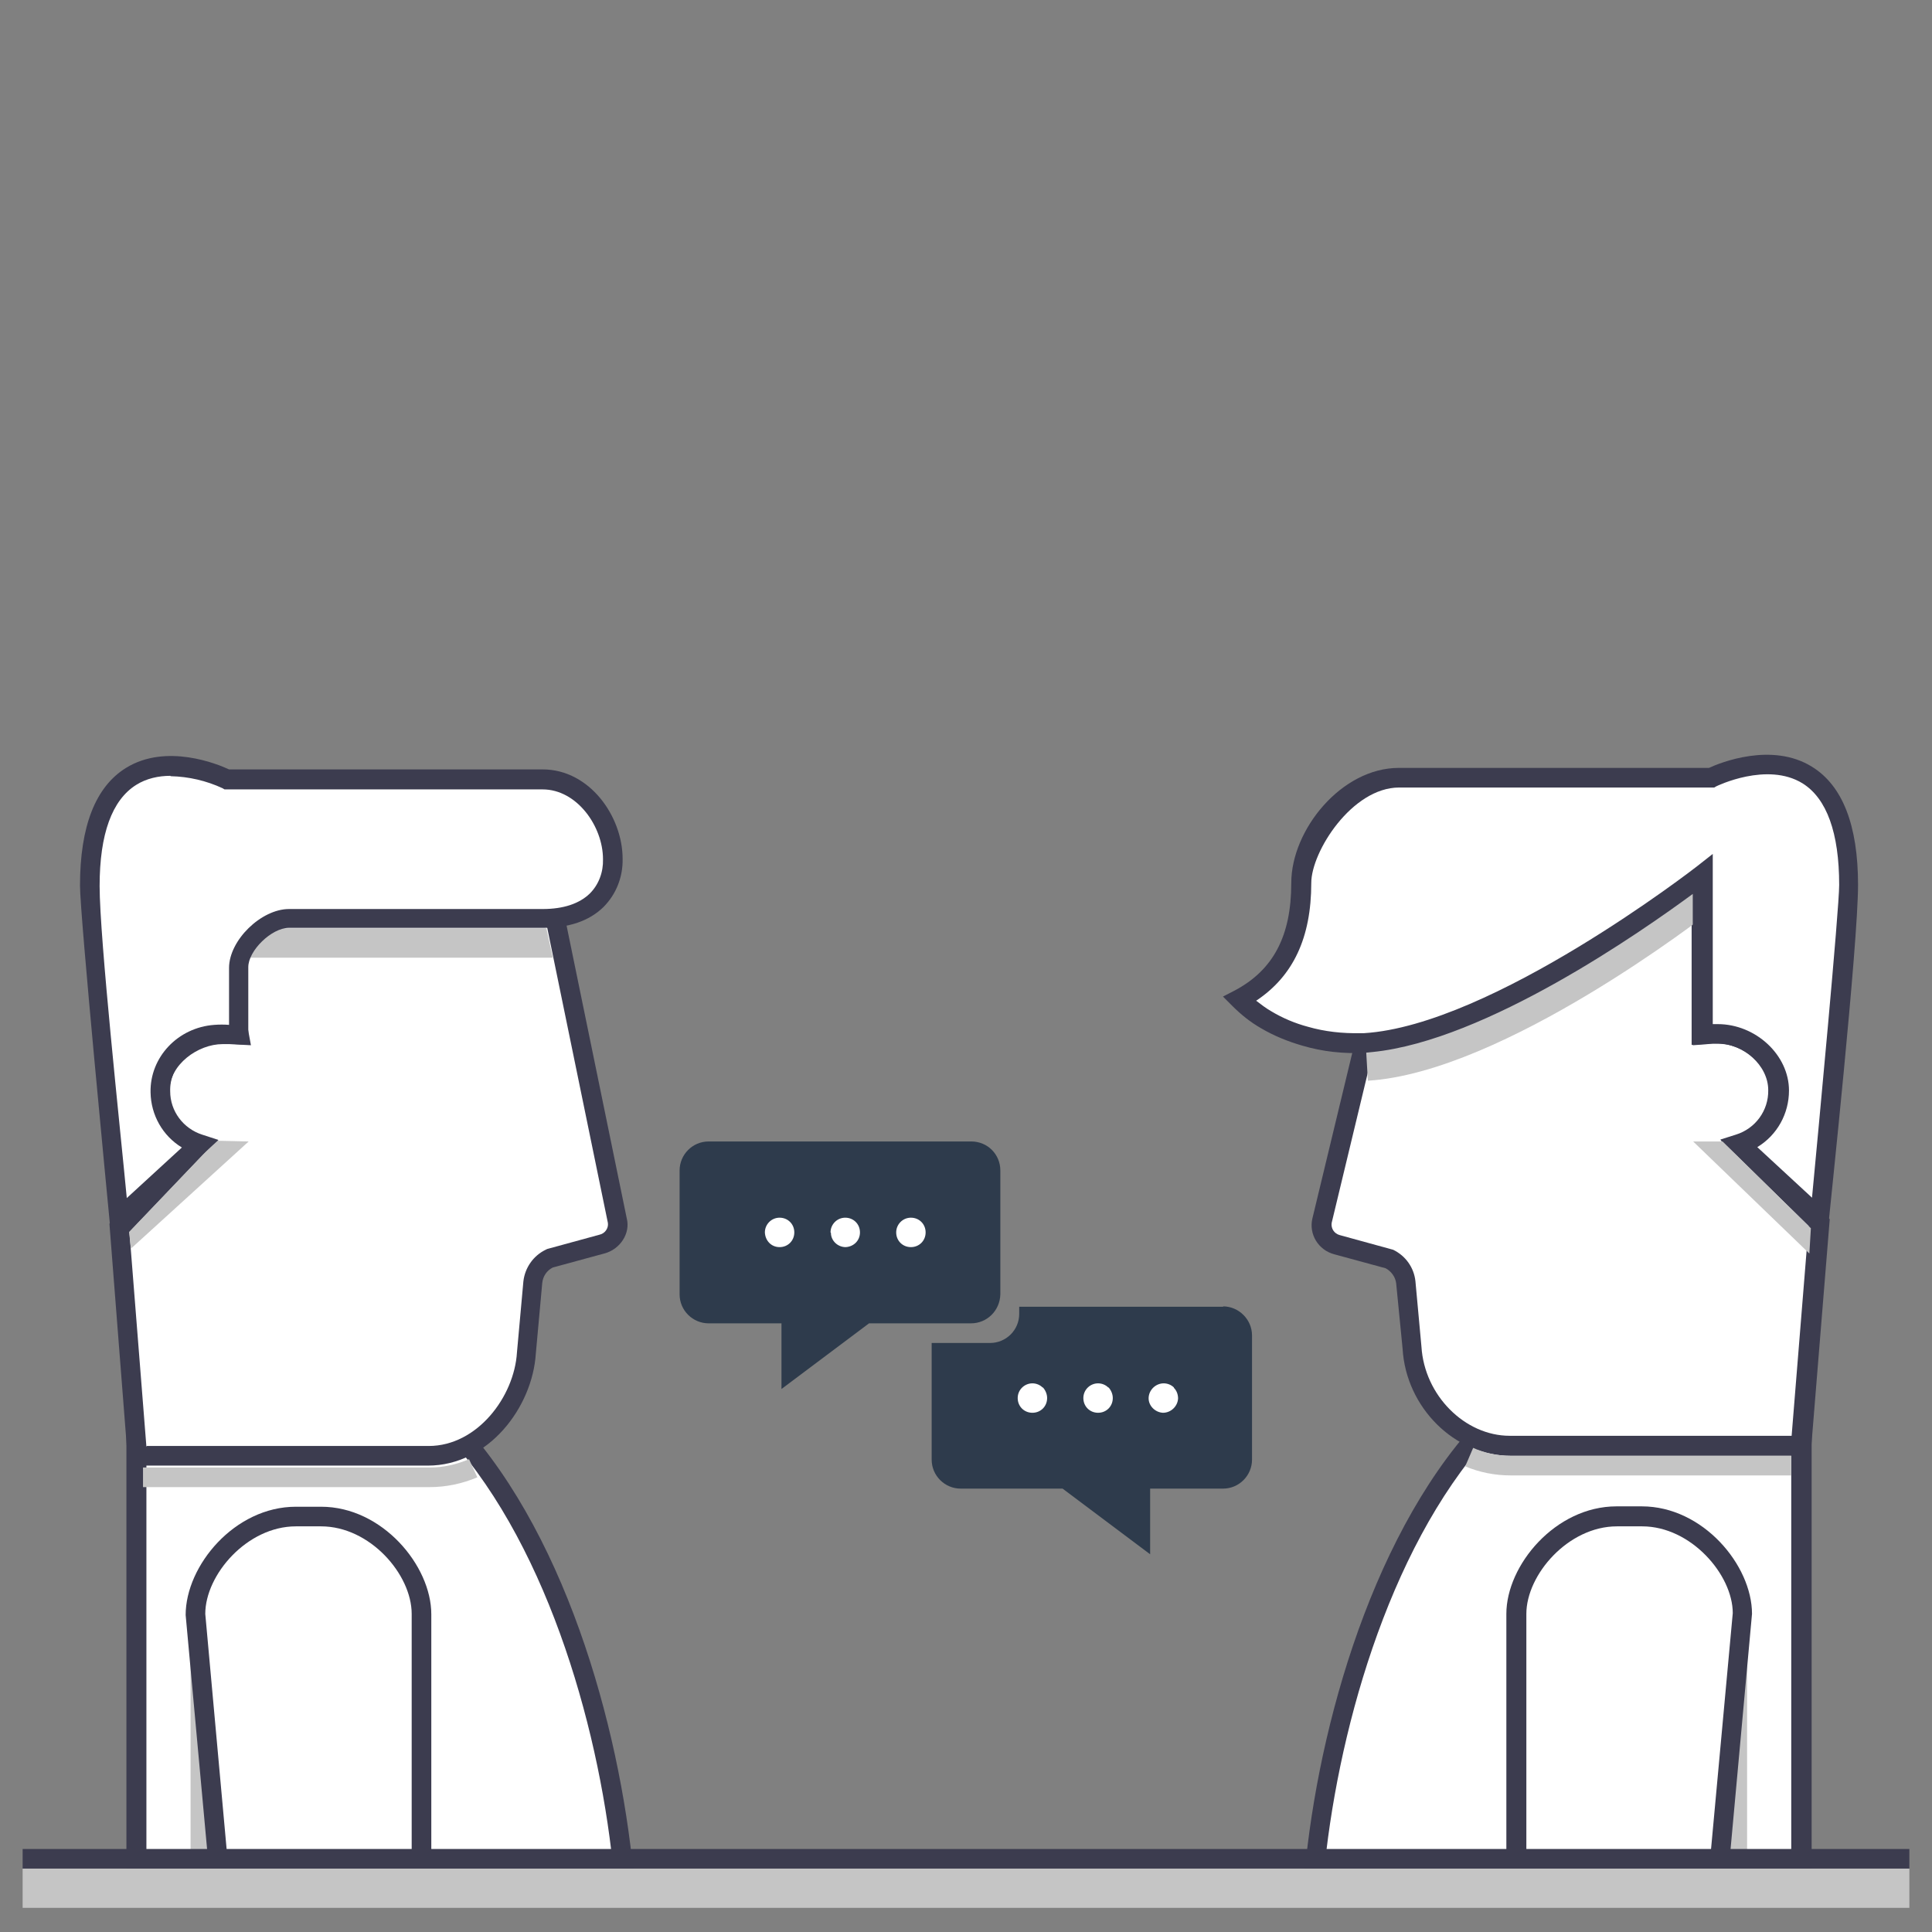 <?xml version="1.0" encoding="UTF-8"?>
<svg id="Layer_1" xmlns="http://www.w3.org/2000/svg" version="1.1" viewBox="0 0 512 512">
  <rect x="0" y="0" width="512" height="512" fill="#808080" stroke="none"/>
  <!-- Generator: Adobe Illustrator 29.7.1, SVG Export Plug-In . SVG Version: 2.1.1 Build 8)  -->
  <defs>
    <style>
      .st0 {
        fill: #fff;
      }

      .st1 {
        fill: #c5c5c5;
      }

      .st2 {
        fill: #2e3b4c;
      }

      .st3 {
        fill: #3c3c4f;
      }
    </style>
  </defs>
  <path class="st0" d="M348.6,493.1c4.2-39.1,19.2-91.2,49.9-119.9h78.9v119.9h-128.8,0Z"/>
  <path class="st3" d="M480,495.7h-134.2l.3-2.9c4.3-39.9,19.9-92.8,50.7-121.5l.8-.7h82.5v125.1h-.1,0ZM351.6,490.5h123.1v-114.7h-75.2c-28.5,27.2-43.4,76.4-48,114.7h.1Z"/>
  <path class="st0" d="M461,303.3c6.2-2,10.5-7.8,10.5-14.3,0-8.3-8-15-16.3-15s-1.3,0-3.9.2v-42.5s-54.5,42.5-89.6,44.6l-11.3,47.1c-.6,2.8,1.2,5.6,4,6.3l13.8,3.8c2.5,1.2,4.2,3.5,4.5,6.2l1.6,17.4c.8,13.8,12.2,26,26,26h77.1l4.8-59.2-21.1-20.7-.1.1Z"/>
  <path class="st3" d="M479.8,385.8h-79.5c-14.8,0-27.7-12.8-28.6-28.4l-1.7-17.3c-.2-1.7-1.3-3.2-2.8-4l-13.6-3.7c-4.2-1.1-6.8-5.3-5.8-9.5l11.8-49h1.9c33.9-2.2,87.7-43.8,88.2-44.2l4.2-3.3v45.1h1.3c10.1,0,18.9,8.2,18.9,17.6,0,6.2-3.2,11.9-8.5,15.1l19.3,18.9-5.1,62.8v-.1h0ZM363.8,278.8l-10.9,45.3c-.2,1.5.7,2.8,2.1,3.2l14.2,3.9c3.3,1.6,5.5,4.7,5.9,8.3l1.6,17.4c.8,12.9,11.5,23.6,23.4,23.6h74.7l4.5-55.6-23.4-22.9,4.1-1.3c5.2-1.6,8.7-6.4,8.6-11.8,0-6.5-6.5-12.4-13.7-12.4s-.7,0-1.2,0-1.3.1-2.6.2l-2.8.2v-40c-13.3,9.8-54.9,38.9-85,41.8h0l.5.1h0Z"/>
  <path class="st1" d="M362.5,286.4l-.6-10.4c32.7-2,85.1-42.8,85.6-43.2l6.5,8.2c-2.3,1.8-55.6,43.2-91.5,45.4h0Z"/>
  <path class="st0" d="M453.7,206.1h-82.9c-13.8,0-25.9,18-25.9,27.9s-4.3,24.4-16.4,30.8c2.1,2.1,4.5,4,7.1,5.5,3.2,1.9,6.7,3.4,10.3,4.4,5.1,1.4,10.4,2,15.8,1.8h0c35.1-2.2,89.6-44.7,89.6-44.7v42.6c2.6-.1,3-.2,3.9-.2,8.3,0,16.3,6.7,16.3,15,0,6.5-4.3,12.3-10.5,14.3l21.3,19.6s7.7-80.5,7.7-88.3c0-46.4-36.3-28.4-36.3-28.4v-.3h0Z"/>
  <path class="st3" d="M484.4,328.4l-28.4-26.2,4.3-1.4c5.2-1.6,8.7-6.4,8.6-11.8,0-6.5-6.5-12.4-13.7-12.4s-.7,0-1.2,0-1.3.1-2.6.2l-2.8.2v-40.1c-13.3,9.8-54.8,38.9-84.9,41.9h0l-2,.2c-5.6.3-11.2-.3-16.6-1.9-3.8-1.1-7.5-2.6-10.9-4.6-2.8-1.6-5.3-3.6-7.6-5.9l-2.5-2.5,3.1-1.6c10.2-5.4,15-14.4,15-28.5s13.3-30.5,28.5-30.5h82.2c3-1.4,16.7-6.9,27.3-.3,8.1,5,12.2,15.5,12.2,31.3s-7.4,85.3-7.7,88.6l-.5,5.2.2.1h0ZM465.7,304l14.5,13.4c1.7-18,7.2-76.4,7.2-82.9,0-13.8-3.3-22.9-9.7-26.9-9.4-5.8-22.7.7-22.9.8l-.5.3h-83.5c-12.5,0-23.3,17-23.3,25.3,0,14.5-4.8,24.7-14.6,31.2,1.3,1,2.6,2,4,2.8,3,1.8,6.3,3.2,9.7,4.1,4.5,1.3,9.2,1.8,13.9,1.7h1c33.9-2.1,87.7-43.8,88.2-44.2l4.2-3.3v45.1h1.3c10.1,0,18.9,8.2,18.9,17.6,0,6.1-3.1,11.8-8.4,15h0Z"/>
  <path class="st1" d="M479.5,332.2l-30.8-29.7h7.8l23.4,23-.4,6.7ZM474.8,391h-74.5c-4.1,0-8.2-.8-12-2.4l2.1-4.9c3.1,1.4,6.5,2.1,9.9,2.1h74.4v5.2h.1ZM463,491.8h-18.2v-62.3h18.2v62.3Z"/>
  <path class="st0" d="M401.8,493.1v-65.4c0-11.4,11.9-25.9,26.6-25.9h6.7c14.7,0,26.6,14.4,26.6,25.9l-6,65.4h-53.9Z"/>
  <path class="st3" d="M458.1,495.7h-58.9v-68c0-12.9,13-28.5,29.2-28.5h6.7c16.2,0,29.2,15.6,29.2,28.5l-6.2,68h0ZM404.4,490.5h49l5.8-63c0-10.2-11.1-23-24-23h-6.7c-12.9,0-24,12.8-24,23.2v62.8h-.1,0Z"/>
  <path class="st0" d="M164.9,493.1c-4.2-39.1-19.2-91.2-49.9-119.9H36.2v119.9h128.7Z"/>
  <path class="st3" d="M167.8,495.7H33.5v-125.1h82.5l.8.7c30.8,28.7,46.3,81.6,50.7,121.5l.3,2.9ZM38.8,490.5h123.2c-4.6-38.3-19.5-87.4-48-114.7H38.8v114.7Z"/>
  <path class="st1" d="M37.9,394.1h76c4.3,0,8.6-.9,12.6-2.6l-2.2-4.8c-3.3,1.4-6.8,2.2-10.3,2.2H37.9v5.2h0ZM50.5,491.6h18.2v-62.3h-18.2v62.3h0Z"/>
  <path class="st0" d="M111.7,493.1v-65.4c0-11.4-11.9-25.9-26.6-25.9h-6.6c-14.7,0-26.6,14.4-26.6,25.9l6,65.4h53.9-.1Z"/>
  <path class="st3" d="M114.3,495.7h-58.9l-6.2-67.7c0-13.1,13-28.7,29.2-28.7h6.7c16.2,0,29.2,15.6,29.2,28.5v68h0v-.1h0ZM60.1,490.5h49v-62.8c0-10.5-11.1-23.2-24-23.2h-6.7c-12.9,0-24,12.8-24,23.2,0,0,5.7,62.8,5.7,62.8Z"/>
  <path class="st0" d="M52.8,303.3c-6.2-2-10.5-7.8-10.5-14.3,0-8.3,8.4-15,16.7-15s1.7,0,4.3.2l-7.8-42.6s54.1-2.1,89.3,0l18.9,91.8c.7,2.8-1.4,5.5-4.1,6.3l-13.9,3.8c-2.5,1.2-4.2,3.5-4.5,6.2l-1.7,18.7c-.8,13.8-12.3,27.3-26,27.3H36.5l-4.8-60.5,21.1-22v.1h0Z"/>
  <path class="st3" d="M113.5,388.4H34l-5-64.1,19.4-20.2c-5.4-3.2-8.7-8.9-8.7-15.2,0-9.4,9-17.6,19.3-17.6h1.1l-7.8-42.2h3c.5-.1,54.7-2.2,89.5-.1h2c0,.1,19.3,93.9,19.3,93.9,1,3.9-1.7,8.2-6,9.3l-13.6,3.7c-1.6.8-2.6,2.3-2.8,4.1l-1.7,18.7c-.9,14.3-12.6,29.7-28.6,29.7h.1ZM38.9,383.2h74.7c12.9,0,22.7-13.1,23.4-24.8l1.7-18.8c.4-3.6,2.6-6.8,5.9-8.4l.4-.2,13.9-3.8c1.4-.3,2.4-1.7,2.2-3.1l-18.5-90c-29.8-1.6-72.4-.4-84,0l7.9,42.9-5.7-.3h-1.8c-6.5,0-14.1,5.4-14.1,12.4,0,5.4,3.5,10.2,8.6,11.8l4,1.3-23.2,24.3,4.5,56.9.1-.2h0Z"/>
  <path class="st1" d="M34.7,330.9l31.2-28.4-8.6-.2-23.1,24.2.5,4.3s0,.1,0,.1ZM146.6,253.8H62v-7.8h82.8l1.7,7.8h.1Z"/>
  <path class="st0" d="M60.1,206.6h83.7c19.7,0,29.5,36.8,0,36.8h-67.2c-5.9,0-13.3,7.1-13.3,13v17.9c-4.1-.2-3.8-.3-6.3-.1-8,.6-14.6,7.2-14.5,15.2.1,6.4,4.3,12,10.4,13.9l-21.3,19.6s-7.7-80.3-7.7-88.1c0-46.4,36.3-28.2,36.3-28.2h-.1,0Z"/>
  <path class="st3" d="M29.5,328.3l-.5-5.2c-.3-3.3-7.8-80.5-7.8-88.4,0-15.7,4.1-26.2,12.2-31.2,10.7-6.6,24.3-1,27.3.4h83.1c12.5,0,21.2,12.5,21.2,23.7.1,4.8-1.7,9.4-5.1,12.8-3.8,3.7-9.2,5.5-16.1,5.5h-67.3c-4.5,0-10.7,6-10.7,10.4v20.6l-5.1-.3c-1.2-.1-2.4-.1-3.6,0-6.8.5-12.2,6.1-12,12.6,0,5.3,3.5,9.9,8.5,11.5l4.3,1.4-28.5,26.2h.1ZM45.2,205.6c-3.2,0-6.4.7-9.1,2.4-6.4,4-9.7,13-9.7,26.8s5.5,64.7,7.2,82.7l14.6-13.4c-5.1-3.1-8.2-8.6-8.3-14.6-.2-9.3,7.2-17.2,16.9-17.9,1.3-.1,2.6-.1,3.9,0v-15.1c0-7.3,8.5-15.6,15.9-15.6h67.2c5.5,0,9.7-1.4,12.5-4.1,2.4-2.4,3.6-5.7,3.5-9.1,0-8.7-6.9-18.5-16-18.5H59.5l-.5-.3c-4.3-2-9-3.1-13.8-3.2h0v-.1h0Z"/>
  <path class="st2" d="M324.2,346.3h-54.1v1.9c0,4.3-3.5,7.7-7.7,7.7h-15.5v30.9c0,4.3,3.5,7.7,7.7,7.7h27l23.2,17.4v-17.4h19.3c4.3,0,7.7-3.5,7.7-7.7h0v-32.9c0-4.2-3.5-7.7-7.7-7.7l.1.1h0Z"/>
  <path class="st0" d="M276.3,367.7c-.7-.7-1.7-1.1-2.7-1.1-2.1,0-3.9,1.7-3.9,3.9s1.7,3.9,3.9,3.9,3.9-1.7,3.9-3.9c0-1-.4-2-1.1-2.8h-.1,0ZM293.7,367.7c-.7-.7-1.7-1.1-2.7-1.1-2.1,0-3.9,1.7-3.9,3.9s1.7,3.9,3.9,3.9,3.9-1.7,3.9-3.9c0-1-.4-2-1.1-2.8h-.1,0ZM311.1,367.7c-.7-.7-1.7-1.1-2.7-1.1-2.1,0-3.9,1.7-4,3.8s1.7,3.9,3.8,4c2.1,0,3.9-1.7,4-3.8,0-1.1-.4-2.1-1.1-2.8h0v-.1h0Z"/>
  <path class="st2" d="M257.3,302.5h-69.5c-4.3,0-7.7,3.5-7.7,7.7h0v32.8c0,4.3,3.5,7.7,7.7,7.7h19.3v17.4l23.2-17.4h27c4.3,0,7.7-3.4,7.8-7.7h0v-32.8c0-4.3-3.4-7.7-7.7-7.7h-.1,0Z"/>
  <path class="st0" d="M237.5,326.6c0-2.1,1.7-3.9,3.9-3.9s3.9,1.7,3.9,3.9-1.7,3.9-3.9,3.9-3.9-1.7-3.9-3.9ZM220.1,326.6c0-2.1,1.7-3.9,3.9-3.9s3.9,1.7,3.9,3.9-1.7,3.8-3.8,3.9c-2.1,0-3.9-1.7-3.9-3.8h0l-.1-.1h0ZM202.7,326.6c0-2.1,1.7-3.9,3.9-3.9s3.9,1.7,3.9,3.9-1.7,3.9-3.9,3.9-3.8-1.7-3.9-3.9h0Z"/>
  <path class="st3" d="M6,490h500v5.2H6v-5.2Z"/>
  <path class="st1" d="M6,495.2h500v10.4H6v-10.4Z"/>
</svg>